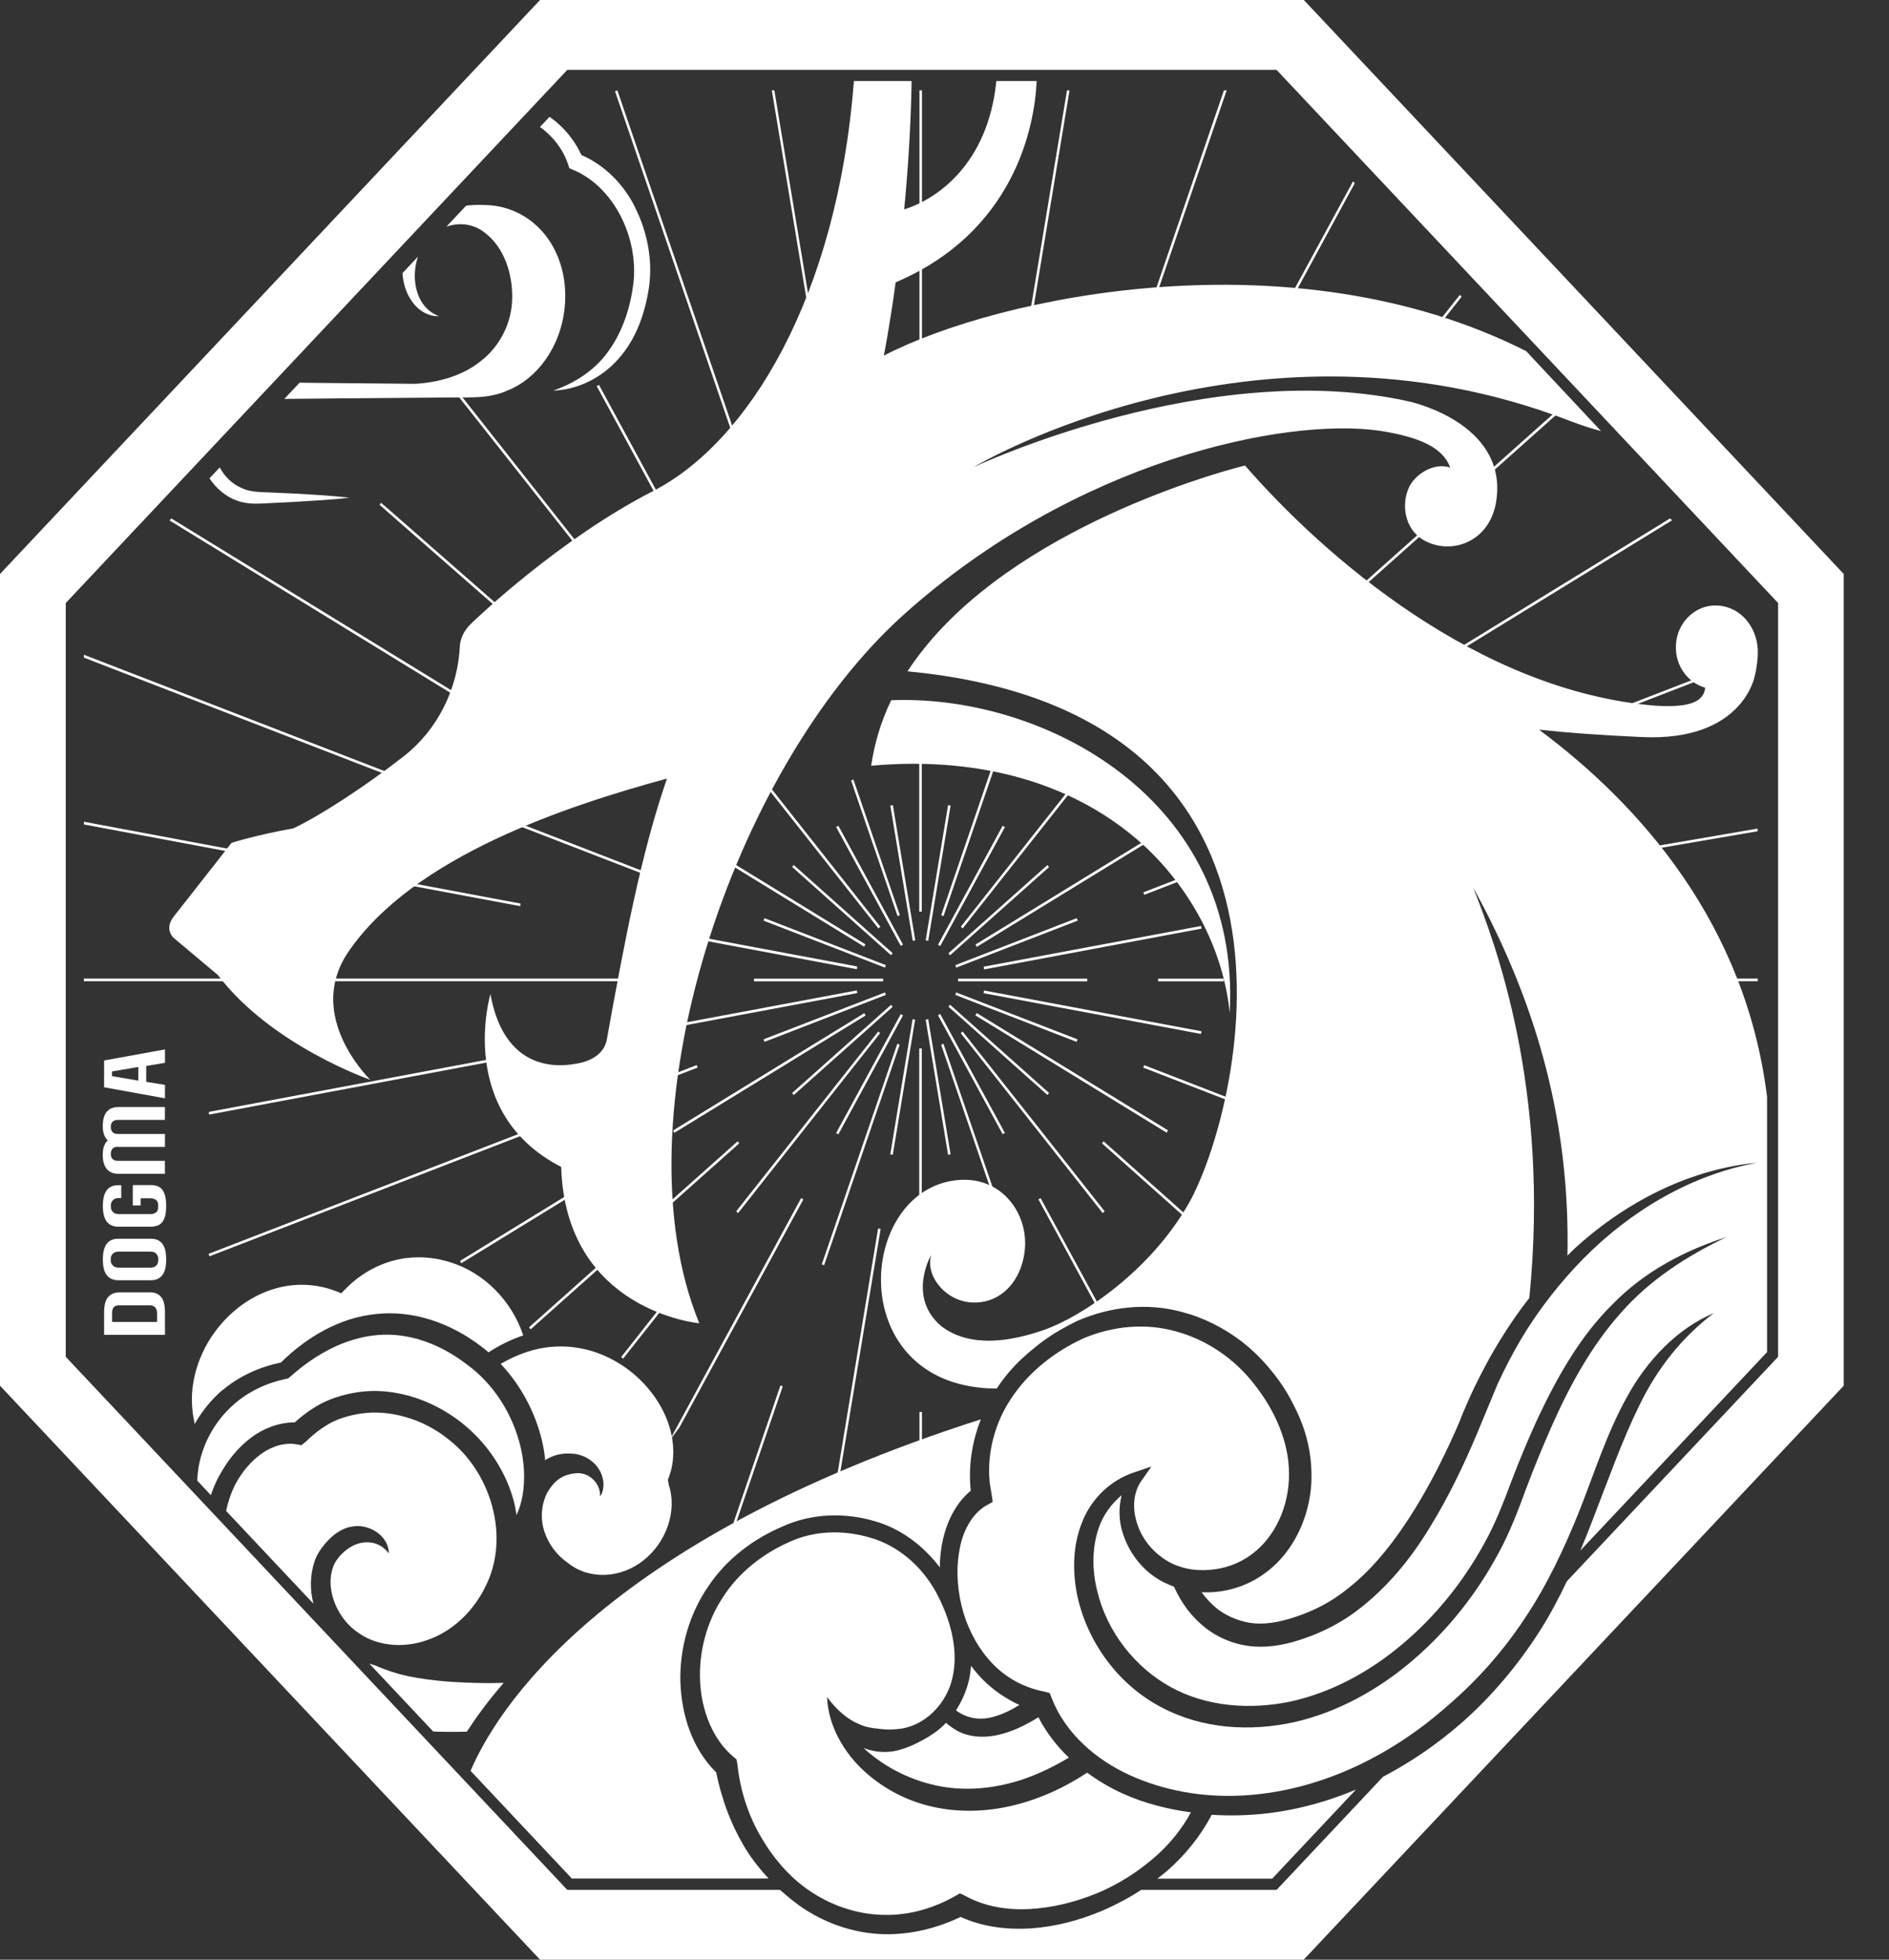 <svg width="27" height="28" viewBox="0 0 27 28" fill="none" xmlns="http://www.w3.org/2000/svg">
<rect x="0" y="0" width="27" height="28" fill="#333333" stroke="none"/>
<path d="M18.636 0H7.719L0 8.201V19.799L7.719 28H18.634L26.353 19.799V8.201L18.636 0ZM25.415 19.386L22.395 22.594C22.282 22.832 22.159 23.065 22.018 23.288C21.7 23.789 21.315 24.246 20.875 24.63C20.536 24.924 20.163 25.18 19.768 25.386L18.246 27.003H16.312C16.137 27.116 15.954 27.214 15.764 27.296C15.437 27.436 15.088 27.529 14.731 27.553C14.399 27.573 14.053 27.535 13.73 27.389C13.39 27.552 13.016 27.643 12.641 27.636C12.243 27.627 11.85 27.502 11.511 27.285C11.383 27.203 11.264 27.105 11.15 27.003H8.109L0.94 19.386V8.616L8.109 0.998H18.246L25.415 8.616V19.386Z" fill="white"/>
<path d="M10.235 25.322C9.89 24.982 9.741 24.496 9.725 24.034C9.712 23.547 9.853 23.059 10.123 22.667C10.387 22.271 10.772 21.986 11.184 21.811C11.603 21.62 12.082 21.607 12.517 21.739C12.877 21.844 13.198 22.085 13.433 22.395C13.433 22.308 13.44 22.219 13.453 22.131C13.496 21.831 13.623 21.509 13.875 21.299C13.838 20.941 13.895 20.595 14.02 20.279C8.535 22.035 7.073 24.483 6.726 25.302L8.173 26.84H10.985C10.866 26.712 10.755 26.573 10.662 26.423C10.455 26.089 10.315 25.712 10.236 25.321L10.235 25.322Z" fill="white"/>
<path d="M22.005 10.426C22.403 10.469 22.863 10.504 23.468 10.531C24.914 10.598 25.081 9.659 25.081 9.659C25.108 9.557 25.138 9.349 25.119 9.218C25.072 8.89 24.827 8.649 24.514 8.651C24.246 8.651 24.006 8.864 23.962 9.146C23.91 9.467 24.102 9.749 24.373 9.826C24.352 10.034 24.134 10.112 23.663 10.083C21.13 9.877 18.918 7.942 17.795 6.651C17.777 6.656 17.759 6.66 17.741 6.665C17.3 6.779 14.247 7.639 12.971 9.592C19.201 10.185 17.702 15.936 16.995 17.187C16.447 18.158 15.461 18.814 14.919 19.003C14.116 19.282 13.683 19.128 13.449 18.944C12.963 18.526 13.31 17.929 13.31 17.929C13.221 18.231 13.517 18.593 13.895 18.61C14.321 18.63 14.624 18.275 14.651 17.815C14.681 17.306 14.281 16.751 13.592 16.874C12.27 17.114 12.108 19.645 14.027 19.829C14.087 19.836 14.162 19.839 14.247 19.839C14.353 19.677 14.477 19.532 14.615 19.404C14.661 19.362 14.708 19.32 14.757 19.281C14.806 19.24 14.856 19.2 14.908 19.162C15.063 19.049 15.228 18.955 15.4 18.872C15.865 18.67 16.392 18.61 16.884 18.743C17.191 18.821 17.484 18.967 17.742 19.163C17.896 19.282 18.038 19.42 18.161 19.572C18.246 19.672 18.322 19.779 18.391 19.893C18.459 20.008 18.52 20.127 18.573 20.249C18.68 20.497 18.742 20.771 18.745 21.05C18.751 21.244 18.722 21.439 18.666 21.625C18.56 21.974 18.352 22.291 18.056 22.495C17.992 22.541 17.923 22.581 17.853 22.614C17.817 22.631 17.781 22.646 17.745 22.66C17.672 22.687 17.597 22.709 17.521 22.724C17.407 22.747 17.29 22.756 17.174 22.75C17.246 22.847 17.331 22.937 17.422 23.004C17.518 23.074 17.623 23.123 17.735 23.157C17.823 23.183 17.914 23.198 18.009 23.198C18.22 23.198 18.438 23.135 18.65 23.054C18.808 22.992 18.96 22.914 19.102 22.818C19.149 22.786 19.197 22.753 19.241 22.716C19.287 22.681 19.331 22.645 19.376 22.606C19.683 22.34 19.94 22.004 20.168 21.648C20.364 21.341 20.538 21.015 20.696 20.68C20.749 20.569 20.8 20.454 20.849 20.342C20.889 20.239 20.931 20.139 20.975 20.038C20.99 20.005 21.006 19.971 21.02 19.938C21.051 19.869 21.084 19.799 21.119 19.732C21.152 19.665 21.186 19.598 21.222 19.532C21.248 19.485 21.272 19.436 21.299 19.389C21.334 19.327 21.37 19.266 21.407 19.205C21.419 19.186 21.43 19.168 21.44 19.15C21.569 18.939 21.708 18.737 21.859 18.545C22.16 15.555 21.371 13.476 21.056 12.68C22.01 14.412 22.44 16.12 22.404 17.94C22.44 17.905 22.474 17.868 22.512 17.834C22.787 17.583 23.088 17.361 23.408 17.176C23.94 16.87 24.521 16.669 25.119 16.612C24.174 16.785 23.315 17.294 22.636 17.979C22.297 18.324 21.995 18.709 21.744 19.128C21.619 19.339 21.506 19.557 21.404 19.779L21.117 20.47C20.921 20.938 20.7 21.398 20.43 21.834C20.165 22.27 19.834 22.675 19.425 22.99C19.223 23.149 18.994 23.274 18.756 23.368C18.521 23.458 18.27 23.532 18.002 23.528C17.735 23.527 17.462 23.435 17.243 23.269C17.039 23.112 16.889 22.913 16.78 22.67C16.697 22.64 16.613 22.602 16.536 22.552C16.305 22.404 16.127 22.166 16.045 21.895C15.991 21.727 15.988 21.538 16.032 21.363C15.882 21.489 15.764 21.652 15.701 21.841C15.608 22.119 15.609 22.431 15.681 22.724C15.82 23.315 16.223 23.824 16.734 24.105C17.246 24.387 17.868 24.432 18.444 24.312C19.023 24.185 19.571 23.891 20.04 23.495C20.512 23.1 20.912 22.606 21.215 22.053C21.37 21.774 21.482 21.488 21.598 21.177C21.714 20.872 21.84 20.569 21.977 20.27C22.256 19.68 22.583 19.093 23.049 18.635C23.506 18.165 24.085 17.865 24.675 17.676C24.111 17.946 23.579 18.287 23.166 18.76C22.75 19.226 22.44 19.788 22.18 20.375C22.05 20.668 21.928 20.966 21.813 21.27C21.704 21.569 21.582 21.892 21.424 22.181C21.112 22.766 20.697 23.289 20.204 23.713C19.712 24.137 19.131 24.461 18.5 24.606C17.871 24.743 17.19 24.708 16.595 24.391C16.002 24.08 15.546 23.486 15.397 22.795C15.328 22.452 15.331 22.078 15.47 21.742C15.602 21.404 15.886 21.146 16.2 21.041L16.457 20.954L16.299 21.18C16.183 21.366 16.19 21.607 16.268 21.811C16.345 22.018 16.497 22.19 16.678 22.299C16.859 22.408 17.074 22.449 17.286 22.43C17.498 22.416 17.705 22.343 17.878 22.218C18.229 21.966 18.429 21.512 18.424 21.055C18.424 20.596 18.216 20.143 17.93 19.781C17.646 19.413 17.249 19.144 16.816 19.025C16.381 18.9 15.913 18.944 15.493 19.119C15.08 19.307 14.69 19.608 14.439 20.003C14.184 20.389 14.077 20.902 14.171 21.332L14.189 21.459L14.1 21.509C13.888 21.629 13.75 21.893 13.709 22.178C13.661 22.463 13.689 22.766 13.772 23.048C13.858 23.329 14.006 23.589 14.205 23.789C14.404 23.989 14.657 24.118 14.925 24.169L15.004 24.19L15.031 24.26C15.225 24.763 15.662 25.142 16.147 25.363C16.638 25.586 17.183 25.68 17.721 25.656C18.805 25.609 19.846 25.118 20.678 24.383C21.102 24.022 21.479 23.6 21.791 23.128C22.107 22.657 22.355 22.134 22.572 21.593C22.787 21.052 22.963 20.483 23.255 19.959C23.54 19.438 23.972 18.982 24.497 18.761C24.267 18.935 24.065 19.133 23.889 19.352C23.712 19.572 23.562 19.813 23.437 20.069C23.311 20.325 23.199 20.59 23.093 20.861C22.986 21.133 22.883 21.407 22.777 21.683C22.717 21.841 22.654 21.998 22.588 22.155L25.257 19.319V15.67C24.949 13.195 23.443 11.502 22.001 10.428L22.005 10.426Z" fill="white"/>
<path d="M17.319 25.93C17.155 26.243 16.933 26.511 16.681 26.732C16.636 26.77 16.589 26.805 16.543 26.842H18.184L19.382 25.569C18.858 25.789 18.303 25.921 17.736 25.936C17.597 25.941 17.458 25.938 17.32 25.93H17.319Z" fill="white"/>
<path d="M13.803 24.78C13.697 24.748 13.604 24.687 13.521 24.615C13.512 24.624 13.505 24.635 13.496 24.642C13.409 24.728 13.308 24.796 13.205 24.853C13.102 24.911 12.994 24.962 12.877 24.996C12.706 25.052 12.512 25.042 12.342 24.975C12.657 25.264 13.046 25.452 13.452 25.525C13.793 25.586 14.146 25.558 14.485 25.465C14.761 25.388 15.025 25.263 15.278 25.113C15.106 24.949 14.957 24.757 14.842 24.536C14.658 24.65 14.46 24.749 14.236 24.795C14.097 24.822 13.945 24.824 13.802 24.78H13.803Z" fill="white"/>
<path d="M13.879 23.8C13.874 23.867 13.865 23.934 13.851 23.999C13.815 24.155 13.75 24.304 13.664 24.438C13.816 24.551 14.001 24.583 14.188 24.533C14.32 24.499 14.446 24.437 14.571 24.361C14.373 24.269 14.188 24.144 14.034 23.984C13.978 23.926 13.927 23.865 13.879 23.801V23.8Z" fill="white"/>
<path d="M17.022 25.895C16.688 25.849 16.358 25.767 16.045 25.625C15.87 25.546 15.7 25.446 15.539 25.328C14.916 25.74 14.152 25.973 13.403 25.83C13.017 25.758 12.65 25.578 12.353 25.307C12.06 25.039 11.837 24.655 11.822 24.251V24.248L11.824 24.251C11.963 24.438 12.119 24.571 12.29 24.639C12.373 24.677 12.464 24.691 12.553 24.7C12.642 24.711 12.732 24.717 12.825 24.705C13.214 24.676 13.544 24.339 13.62 23.943C13.703 23.541 13.571 23.102 13.372 22.736C13.166 22.372 12.839 22.088 12.451 21.974C12.066 21.857 11.639 21.863 11.272 22.036C10.894 22.206 10.556 22.471 10.331 22.824C10.101 23.173 9.986 23.603 10.007 24.024C10.025 24.441 10.191 24.859 10.483 25.101L10.527 25.138L10.54 25.208C10.579 25.583 10.698 25.949 10.889 26.267C11.078 26.586 11.329 26.869 11.637 27.058C11.943 27.25 12.294 27.357 12.646 27.36C12.999 27.367 13.35 27.264 13.661 27.086L13.72 27.052L13.793 27.086C14.066 27.239 14.393 27.294 14.717 27.276C15.041 27.259 15.367 27.178 15.674 27.053C15.981 26.927 16.268 26.744 16.519 26.523C16.721 26.345 16.895 26.131 17.022 25.895Z" fill="white"/>
<path d="M12.198 11.138L12.862 13.075L12.829 13.089L12.165 11.152L12.198 11.138ZM11.983 11.798L12.907 13.497L12.875 13.515L11.951 11.816L11.983 11.798ZM11.345 12.359L12.759 13.619L12.736 13.648L11.322 12.387L11.345 12.359ZM10.526 10.696L10.553 10.671L12.583 13.241L12.555 13.265L10.526 10.696ZM12.649 14.18L12.662 14.215L10.927 14.886L10.914 14.85L12.649 14.18ZM12.623 14.021H10.777V13.983H12.623V14.021ZM10.914 13.154L10.927 13.119L12.662 13.79L12.649 13.825L10.914 13.154ZM12.354 14.476L12.372 14.509L9.638 16.186L9.621 16.152L12.354 14.476ZM12.736 14.357L12.759 14.386L11.345 15.646L11.322 15.617L12.736 14.357ZM12.875 14.489L12.907 14.508L11.983 16.207L11.951 16.189L12.875 14.489ZM8.824 1.291L11.188 8.193L11.155 8.207L8.791 1.305L8.824 1.291ZM8.561 5.499L11.005 9.998L10.973 10.016L8.529 5.517L8.561 5.499ZM6.534 5.581L9.437 9.259L9.41 9.283L6.506 5.605L6.534 5.581ZM5.425 7.213L5.448 7.184L10.567 11.665L10.544 11.694L5.425 7.213ZM9.618 11.85L9.635 11.816L12.369 13.492L12.352 13.526L9.618 11.85ZM9.139 13.265L9.144 13.227L12.253 13.809L12.247 13.848L9.139 13.265ZM12.247 14.151L12.253 14.189L9.144 14.771L9.139 14.733L12.247 14.151ZM7.432 15.053L7.437 15.091L2.989 15.925L2.984 15.887L7.432 15.053ZM2.981 17.915L9.958 15.218L9.971 15.253L2.994 17.95L2.981 17.915ZM6.575 18.016L8.116 17.071L8.133 17.105L6.593 18.049L6.575 18.016ZM7.561 18.965L10.543 16.307L10.566 16.336L7.584 18.994L7.561 18.965ZM8.906 19.413L8.879 19.389L9.408 18.718L9.435 18.743L8.906 19.413ZM10.55 17.332L10.523 17.307L12.553 14.738L12.58 14.762L10.55 17.332ZM11.779 18.078L11.746 18.065L12.826 14.913L12.859 14.927L11.779 18.078ZM12.761 16.499L12.725 16.493L13.044 14.562L13.08 14.569L12.761 16.499ZM13.046 13.442L12.726 11.51L12.762 11.504L13.082 13.436L13.046 13.442ZM13.175 18.334H13.139V14.98H13.175V18.334ZM13.175 13.025H13.139V10.684H13.175V13.025ZM13.668 13.825L13.655 13.79L15.39 13.119L15.403 13.154L13.668 13.825ZM13.694 13.983H15.54V14.021H13.694V13.983ZM13.579 14.355L14.994 15.616L14.971 15.645L13.557 14.384L13.579 14.355ZM13.557 13.62L14.971 12.36L14.994 12.389L13.579 13.649L13.557 13.62ZM13.667 14.18L15.401 14.85L15.388 14.886L13.654 14.215L13.667 14.18ZM14.059 14.191L14.064 14.152L17.173 14.735L17.167 14.773L14.059 14.191ZM16.553 14.021V13.983H17.491V14.021H16.553ZM17.174 13.268L14.066 13.851L14.06 13.812L17.168 13.23L17.174 13.268ZM16.973 12.546L16.355 12.785L16.342 12.75L16.96 12.511L16.973 12.546ZM16.678 11.819L16.695 11.853L13.961 13.529L13.944 13.495L16.678 11.819ZM15.469 11.043L15.496 11.068L13.76 13.265L13.733 13.241L15.469 11.043ZM14.363 11.818L13.439 13.517L13.407 13.499L14.331 11.799L14.363 11.818ZM14.363 16.187L14.331 16.205L13.407 14.506L13.439 14.488L14.363 16.187ZM14.27 10.804L13.486 13.09L13.453 13.076L14.236 10.79L14.27 10.804ZM13.551 11.504L13.587 11.51L13.267 13.442L13.231 13.436L13.551 11.504ZM13.551 16.499L13.231 14.569L13.267 14.562L13.587 16.493L13.551 16.499ZM14.532 18.078L13.452 14.927L13.485 14.913L14.565 18.065L14.532 18.078ZM15.789 17.307L15.761 17.332L13.732 14.762L13.759 14.738L15.789 17.307ZM16.676 16.184L13.942 14.508L13.96 14.474L16.694 16.15L16.676 16.184ZM17.66 15.765L16.341 15.254L16.354 15.219L17.673 15.73L17.66 15.765Z" fill="white"/>
<path d="M13.178 1.291H13.142V7.828H13.178V1.291Z" fill="white"/>
<path d="M8.136 10.897L2.449 7.408L2.423 7.436L8.119 10.931L8.136 10.897Z" fill="white"/>
<path d="M7.44 12.91L1.199 11.741V11.78L7.435 12.947L7.44 12.91Z" fill="white"/>
<path d="M10.377 22.181L11.188 19.808L11.155 19.796L10.384 22.049" fill="white"/>
<path d="M13.178 20.174H13.142V21.55H13.178V20.174Z" fill="white"/>
<path d="M23.169 12.174L23.174 12.211L25.122 11.877V11.839L23.169 12.174Z" fill="white"/>
<path d="M20.727 9.381L23.899 7.434L23.871 7.407L20.71 9.347L20.727 9.381Z" fill="white"/>
<path d="M20.063 5.288L20.891 4.24L20.866 4.213L20.036 5.264L20.063 5.288Z" fill="white"/>
<path d="M16.467 4.4L17.533 1.291H17.494L16.434 4.388L16.467 4.4Z" fill="white"/>
<path d="M12.369 9.131L11.068 1.291H11.032L12.335 9.138L12.369 9.131Z" fill="white"/>
<path d="M9.972 12.749L1.199 9.355V9.396L9.961 12.784L9.972 12.749Z" fill="white"/>
<path d="M9.763 13.982H1.199V14.02H9.763V13.982Z" fill="white"/>
<path d="M11.972 21.264L12.587 17.559L12.551 17.553L11.897 21.498" fill="white"/>
<path d="M9.711 20.396L11.482 17.138L11.451 17.118L9.566 20.588" fill="white"/>
<path d="M15.714 18.664L14.873 17.118L14.843 17.137L15.681 18.68" fill="white"/>
<path d="M17.032 17.428L15.774 16.307L15.751 16.336L17.011 17.46" fill="white"/>
<path d="M25.124 13.982H23.398V14.02H25.124V13.982Z" fill="white"/>
<path d="M22.593 10.373L25.122 9.394V9.355L22.582 10.336L22.593 10.373Z" fill="white"/>
<path d="M19.301 8.55L22.371 5.813L22.345 5.785L19.278 8.521L19.301 8.55Z" fill="white"/>
<path d="M18.395 4.403L19.364 2.618L19.339 2.591L18.363 4.385L18.395 4.403Z" fill="white"/>
<path d="M14.736 4.615L15.287 1.291H15.251L14.7 4.609L14.736 4.615Z" fill="white"/>
<path d="M4.976 13.605C5.913 12.227 8.12 11.51 9.533 11.124C9.17 12.174 8.936 13.395 8.674 14.85C8.621 15.148 8.264 15.193 8.236 15.198C7.78 15.283 7.181 15.154 7.01 14.203C7.01 14.203 6.505 15.894 8.021 16.673C8.083 18.735 9.995 18.907 9.995 18.907C8.797 15.986 10.461 10.99 12.914 8.785C15.367 6.581 18.362 5.961 19.716 6.154C20.29 6.244 20.622 6.392 20.729 6.681C20.529 6.61 20.278 6.738 20.165 6.916C20.013 7.157 20.037 7.674 20.532 7.789C20.892 7.873 21.302 7.664 21.384 7.174C21.523 6.336 20.773 5.909 20.188 5.747C17.297 5.074 13.915 6.675 13.915 6.675C13.915 6.675 17.933 4.266 22.447 6.017C22.601 6.076 22.745 6.122 22.884 6.159L21.814 5.017C18.487 3.336 14.258 4.235 12.633 5.081C12.633 5.081 12.713 4.683 12.802 4.034C14.495 3.313 14.789 1.815 14.817 1.158H14.241C14.122 2.349 13.386 2.848 12.924 2.992C12.976 2.445 13.019 1.821 13.03 1.158H12.205C11.966 4.249 10.692 6.32 9.337 7.015C7.998 7.701 6.819 8.826 6.722 8.922C6.58 9.061 6.574 9.221 6.574 9.221C6.544 9.852 6.248 10.434 5.769 10.807C5.223 11.234 4.557 11.667 4.191 11.836C3.652 11.932 3.309 12.043 3.309 12.043C3.309 12.043 2.631 12.909 2.486 13.092C2.341 13.274 2.479 13.398 2.479 13.398L3.114 13.931C3.88 14.94 5.293 15.428 5.293 15.428C5.293 15.428 4.573 14.735 4.811 13.947C4.845 13.834 4.898 13.72 4.976 13.605Z" fill="white"/>
<path d="M12.451 10.941C13.405 10.853 14.988 10.915 16.249 11.991C16.909 12.554 17.474 13.451 17.577 14.474C17.742 11.405 14.912 9.917 12.738 10.005C12.598 10.295 12.501 10.607 12.452 10.94L12.451 10.941Z" fill="white"/>
<path d="M2.149 18.465C2.216 18.465 2.268 18.488 2.304 18.533C2.34 18.577 2.358 18.65 2.358 18.75V19.072H1.488V18.75C1.488 18.65 1.506 18.577 1.545 18.533C1.584 18.488 1.638 18.465 1.708 18.465H2.149ZM2.245 18.888V18.775C2.245 18.731 2.236 18.699 2.218 18.679C2.199 18.659 2.17 18.65 2.132 18.65H1.714C1.675 18.65 1.647 18.657 1.629 18.674C1.612 18.691 1.602 18.72 1.602 18.763V18.888H2.246H2.245Z" fill="white"/>
<path d="M2.154 17.699C2.189 17.699 2.219 17.703 2.246 17.714C2.274 17.725 2.296 17.742 2.315 17.764C2.334 17.787 2.35 17.819 2.36 17.856C2.37 17.894 2.375 17.94 2.375 17.995C2.375 18.049 2.37 18.097 2.36 18.135C2.35 18.173 2.334 18.203 2.315 18.226C2.296 18.249 2.272 18.266 2.246 18.276C2.219 18.287 2.189 18.292 2.154 18.292H1.691C1.658 18.292 1.628 18.287 1.601 18.276C1.574 18.266 1.551 18.249 1.531 18.226C1.512 18.203 1.496 18.173 1.486 18.135C1.476 18.097 1.47 18.051 1.47 17.995C1.47 17.938 1.476 17.894 1.486 17.856C1.496 17.818 1.512 17.787 1.531 17.764C1.549 17.742 1.574 17.725 1.601 17.714C1.628 17.703 1.658 17.699 1.691 17.699H2.154ZM1.695 17.883C1.681 17.883 1.668 17.885 1.654 17.889C1.64 17.894 1.628 17.898 1.618 17.908C1.607 17.917 1.598 17.927 1.592 17.943C1.585 17.956 1.582 17.975 1.582 17.998C1.582 18.02 1.585 18.037 1.592 18.052C1.599 18.066 1.608 18.078 1.618 18.087C1.628 18.097 1.641 18.103 1.654 18.106C1.667 18.109 1.681 18.112 1.695 18.112H2.15C2.165 18.112 2.177 18.11 2.192 18.106C2.205 18.103 2.218 18.097 2.228 18.087C2.239 18.078 2.248 18.068 2.253 18.052C2.259 18.037 2.263 18.02 2.263 17.998C2.263 17.975 2.261 17.958 2.253 17.943C2.246 17.929 2.238 17.917 2.228 17.908C2.218 17.898 2.205 17.892 2.192 17.889C2.179 17.886 2.165 17.883 2.15 17.883H1.695Z" fill="white"/>
<path d="M1.898 16.932H2.154C2.189 16.932 2.219 16.937 2.246 16.946C2.274 16.955 2.296 16.97 2.315 16.993C2.334 17.016 2.35 17.047 2.36 17.085C2.37 17.123 2.375 17.172 2.375 17.23C2.375 17.287 2.37 17.336 2.36 17.374C2.35 17.412 2.334 17.443 2.315 17.466C2.296 17.489 2.272 17.505 2.246 17.513C2.22 17.521 2.189 17.527 2.154 17.527H1.691C1.658 17.527 1.628 17.522 1.601 17.511C1.574 17.501 1.551 17.484 1.531 17.461C1.512 17.438 1.496 17.408 1.486 17.37C1.476 17.332 1.47 17.286 1.47 17.23C1.47 17.173 1.476 17.129 1.486 17.091C1.496 17.053 1.512 17.022 1.531 16.999C1.549 16.977 1.574 16.96 1.601 16.949C1.628 16.938 1.658 16.934 1.691 16.934H1.733V17.118H1.695C1.681 17.118 1.668 17.12 1.655 17.124C1.642 17.127 1.629 17.134 1.619 17.143C1.609 17.152 1.601 17.162 1.594 17.178C1.586 17.191 1.584 17.21 1.584 17.233C1.584 17.255 1.586 17.272 1.594 17.287C1.601 17.301 1.609 17.313 1.619 17.322C1.629 17.332 1.642 17.338 1.655 17.341C1.668 17.344 1.683 17.347 1.695 17.347H2.149C2.182 17.347 2.209 17.339 2.231 17.322C2.252 17.307 2.262 17.277 2.262 17.234C2.262 17.191 2.252 17.161 2.231 17.146C2.209 17.13 2.183 17.121 2.15 17.121H2.011V17.223H1.898V16.932Z" fill="white"/>
<path d="M1.684 16.385C1.651 16.385 1.625 16.394 1.609 16.411C1.594 16.428 1.584 16.454 1.584 16.486C1.584 16.521 1.592 16.545 1.611 16.562C1.63 16.579 1.654 16.586 1.684 16.586H2.357V16.771H1.69C1.657 16.771 1.628 16.766 1.601 16.756C1.574 16.745 1.551 16.73 1.531 16.708C1.51 16.687 1.496 16.658 1.485 16.624C1.473 16.591 1.469 16.548 1.469 16.5C1.469 16.442 1.476 16.397 1.492 16.364C1.506 16.33 1.523 16.307 1.542 16.294C1.523 16.28 1.506 16.256 1.492 16.224C1.477 16.19 1.469 16.146 1.469 16.088C1.469 16.039 1.475 15.996 1.485 15.963C1.495 15.93 1.51 15.9 1.531 15.879C1.551 15.858 1.574 15.841 1.601 15.832C1.628 15.823 1.657 15.817 1.69 15.817H2.357V16.001H1.684C1.654 16.001 1.628 16.01 1.611 16.026C1.592 16.042 1.584 16.067 1.584 16.102C1.584 16.134 1.592 16.158 1.609 16.176C1.627 16.195 1.651 16.202 1.684 16.202H2.358V16.387H1.684V16.385Z" fill="white"/>
<path d="M2.09 15.457L2.358 15.501V15.693L1.488 15.535V15.152L2.358 14.994V15.186L2.09 15.23V15.459V15.457ZM1.977 15.245L1.601 15.309V15.376L1.977 15.44V15.245Z" fill="white"/>
<path d="M6.673 24.742C6.792 24.557 6.963 24.318 7.199 24.045C7.116 24.045 7.033 24.05 6.95 24.048C6.58 24.044 6.205 24.025 5.831 23.949C5.67 23.914 5.508 23.861 5.352 23.792C5.327 23.786 5.304 23.778 5.28 23.771L6.192 24.74C6.352 24.746 6.511 24.746 6.671 24.742H6.673Z" fill="white"/>
<path d="M4.497 22.306C4.54 22.18 4.625 22.075 4.706 21.992C4.792 21.907 4.903 21.831 5.03 21.812C5.28 21.764 5.56 21.95 5.557 22.195C5.426 22.017 5.223 22.012 5.086 22.067C4.953 22.117 4.798 22.26 4.754 22.41C4.649 22.734 4.837 23.146 5.127 23.333C5.415 23.536 5.816 23.551 6.152 23.416C6.494 23.286 6.782 23 6.945 22.655C7.291 21.959 7.02 21.041 6.415 20.569C6.116 20.326 5.743 20.189 5.372 20.182C5.185 20.182 5.003 20.217 4.831 20.281C4.66 20.352 4.51 20.463 4.375 20.595L4.308 20.649L4.253 20.639C4.082 20.605 3.9 20.657 3.742 20.767C3.586 20.877 3.453 21.037 3.359 21.216C3.301 21.334 3.258 21.46 3.232 21.588L4.48 22.914C4.429 22.719 4.429 22.509 4.498 22.303L4.497 22.306Z" fill="white"/>
<path d="M9.557 21.204L9.546 21.143L9.562 21.102C9.671 20.808 9.629 20.465 9.484 20.172C9.339 19.877 9.101 19.628 8.822 19.464C8.542 19.298 8.218 19.217 7.898 19.243C7.638 19.261 7.389 19.352 7.156 19.487C7.44 19.787 7.648 20.171 7.747 20.585C7.769 20.677 7.783 20.77 7.793 20.864C7.802 20.858 7.809 20.852 7.818 20.846C7.954 20.768 8.09 20.758 8.223 20.774C8.36 20.794 8.496 20.878 8.566 21.002C8.638 21.119 8.649 21.282 8.576 21.381C8.584 21.259 8.518 21.166 8.446 21.111C8.373 21.056 8.291 21.04 8.208 21.052C8.024 21.076 7.918 21.165 7.823 21.325C7.803 21.363 7.787 21.404 7.775 21.445C7.775 21.451 7.77 21.459 7.769 21.465C7.734 21.597 7.736 21.744 7.779 21.876C7.836 22.059 7.958 22.222 8.122 22.335C8.431 22.581 8.886 22.547 9.202 22.291C9.519 22.039 9.687 21.591 9.556 21.206V21.203L9.557 21.204Z" fill="white"/>
<path d="M3.183 19.861C3.425 19.657 3.717 19.529 4.015 19.468C4.381 19.107 4.85 18.827 5.373 18.775C5.905 18.715 6.44 18.906 6.862 19.226C6.904 19.256 6.943 19.288 6.983 19.322C7.138 19.221 7.304 19.139 7.479 19.08C7.314 18.583 6.914 18.179 6.429 18.033C6.171 17.952 5.891 17.941 5.63 18.01C5.368 18.077 5.125 18.223 4.929 18.426L4.877 18.478L4.811 18.452C4.527 18.339 4.214 18.327 3.923 18.414C3.633 18.499 3.368 18.679 3.163 18.915C2.958 19.151 2.814 19.445 2.763 19.755C2.728 19.953 2.74 20.153 2.783 20.346C2.889 20.16 3.024 19.993 3.183 19.858V19.861Z" fill="white"/>
<path d="M3.134 21.087C3.247 20.875 3.398 20.683 3.593 20.538C3.765 20.409 3.985 20.323 4.213 20.323C4.366 20.185 4.537 20.067 4.726 19.993C4.936 19.913 5.155 19.872 5.375 19.874C5.815 19.883 6.238 20.049 6.588 20.32C6.937 20.592 7.215 20.983 7.34 21.433C7.361 21.503 7.37 21.575 7.383 21.648C7.422 21.562 7.452 21.469 7.468 21.372C7.508 21.143 7.495 20.898 7.439 20.666C7.326 20.201 7.056 19.775 6.679 19.5C6.307 19.211 5.852 19.035 5.398 19.075C4.943 19.112 4.51 19.346 4.148 19.671H4.145L4.12 19.695L4.088 19.701C3.813 19.759 3.55 19.881 3.339 20.069C3.127 20.255 2.966 20.503 2.882 20.779C2.844 20.901 2.824 21.029 2.819 21.155L3.014 21.363C3.047 21.267 3.085 21.174 3.133 21.085L3.134 21.087Z" fill="white"/>
<path d="M9.078 2.963C8.915 2.635 8.644 2.358 8.311 2.216C8.208 1.99 8.046 1.803 7.855 1.669L7.717 1.815H7.719C7.905 1.948 8.051 2.137 8.122 2.355L8.137 2.403L8.188 2.425C8.771 2.666 9.13 3.391 9.053 4.052C9.01 4.394 8.902 4.725 8.711 4.997C8.522 5.275 8.234 5.467 7.908 5.581C8.252 5.569 8.601 5.403 8.847 5.119C9.098 4.836 9.226 4.458 9.279 4.086C9.329 3.696 9.248 3.303 9.076 2.961L9.078 2.963Z" fill="white"/>
<path d="M5.959 3.283L6.022 3.216C6 3.237 5.979 3.258 5.959 3.283Z" fill="white"/>
<path d="M6.274 4.517C6.01 4.421 5.917 4.139 5.93 3.897C5.934 3.819 5.949 3.742 5.973 3.668L5.753 3.902C5.762 4.056 5.811 4.209 5.904 4.328C5.994 4.45 6.138 4.525 6.274 4.517Z" fill="white"/>
<path d="M7.737 3.293C7.538 3.072 7.254 2.944 6.976 2.931C6.872 2.925 6.766 2.926 6.663 2.938L6.38 3.239C6.568 3.173 6.775 3.197 6.938 3.332C7.202 3.534 7.328 3.908 7.321 4.26C7.317 4.615 7.142 4.955 6.865 5.165C6.604 5.371 6.271 5.464 5.936 5.484L4.847 5.474L4.282 5.468L4.064 5.7L4.847 5.692L6.432 5.679C6.687 5.674 6.981 5.703 7.25 5.581C7.521 5.476 7.746 5.255 7.889 4.991C8.175 4.469 8.15 3.74 7.737 3.292V3.293Z" fill="white"/>
<path d="M3.385 7.152C3.526 7.207 3.684 7.198 3.808 7.191L4.204 7.171C4.468 7.155 4.734 7.142 4.997 7.111C4.734 7.081 4.468 7.067 4.204 7.052L3.808 7.034C3.671 7.029 3.556 7.024 3.45 6.971C3.318 6.915 3.209 6.808 3.141 6.678L2.994 6.835C3.091 6.98 3.227 7.096 3.385 7.152Z" fill="white"/>
</svg>
